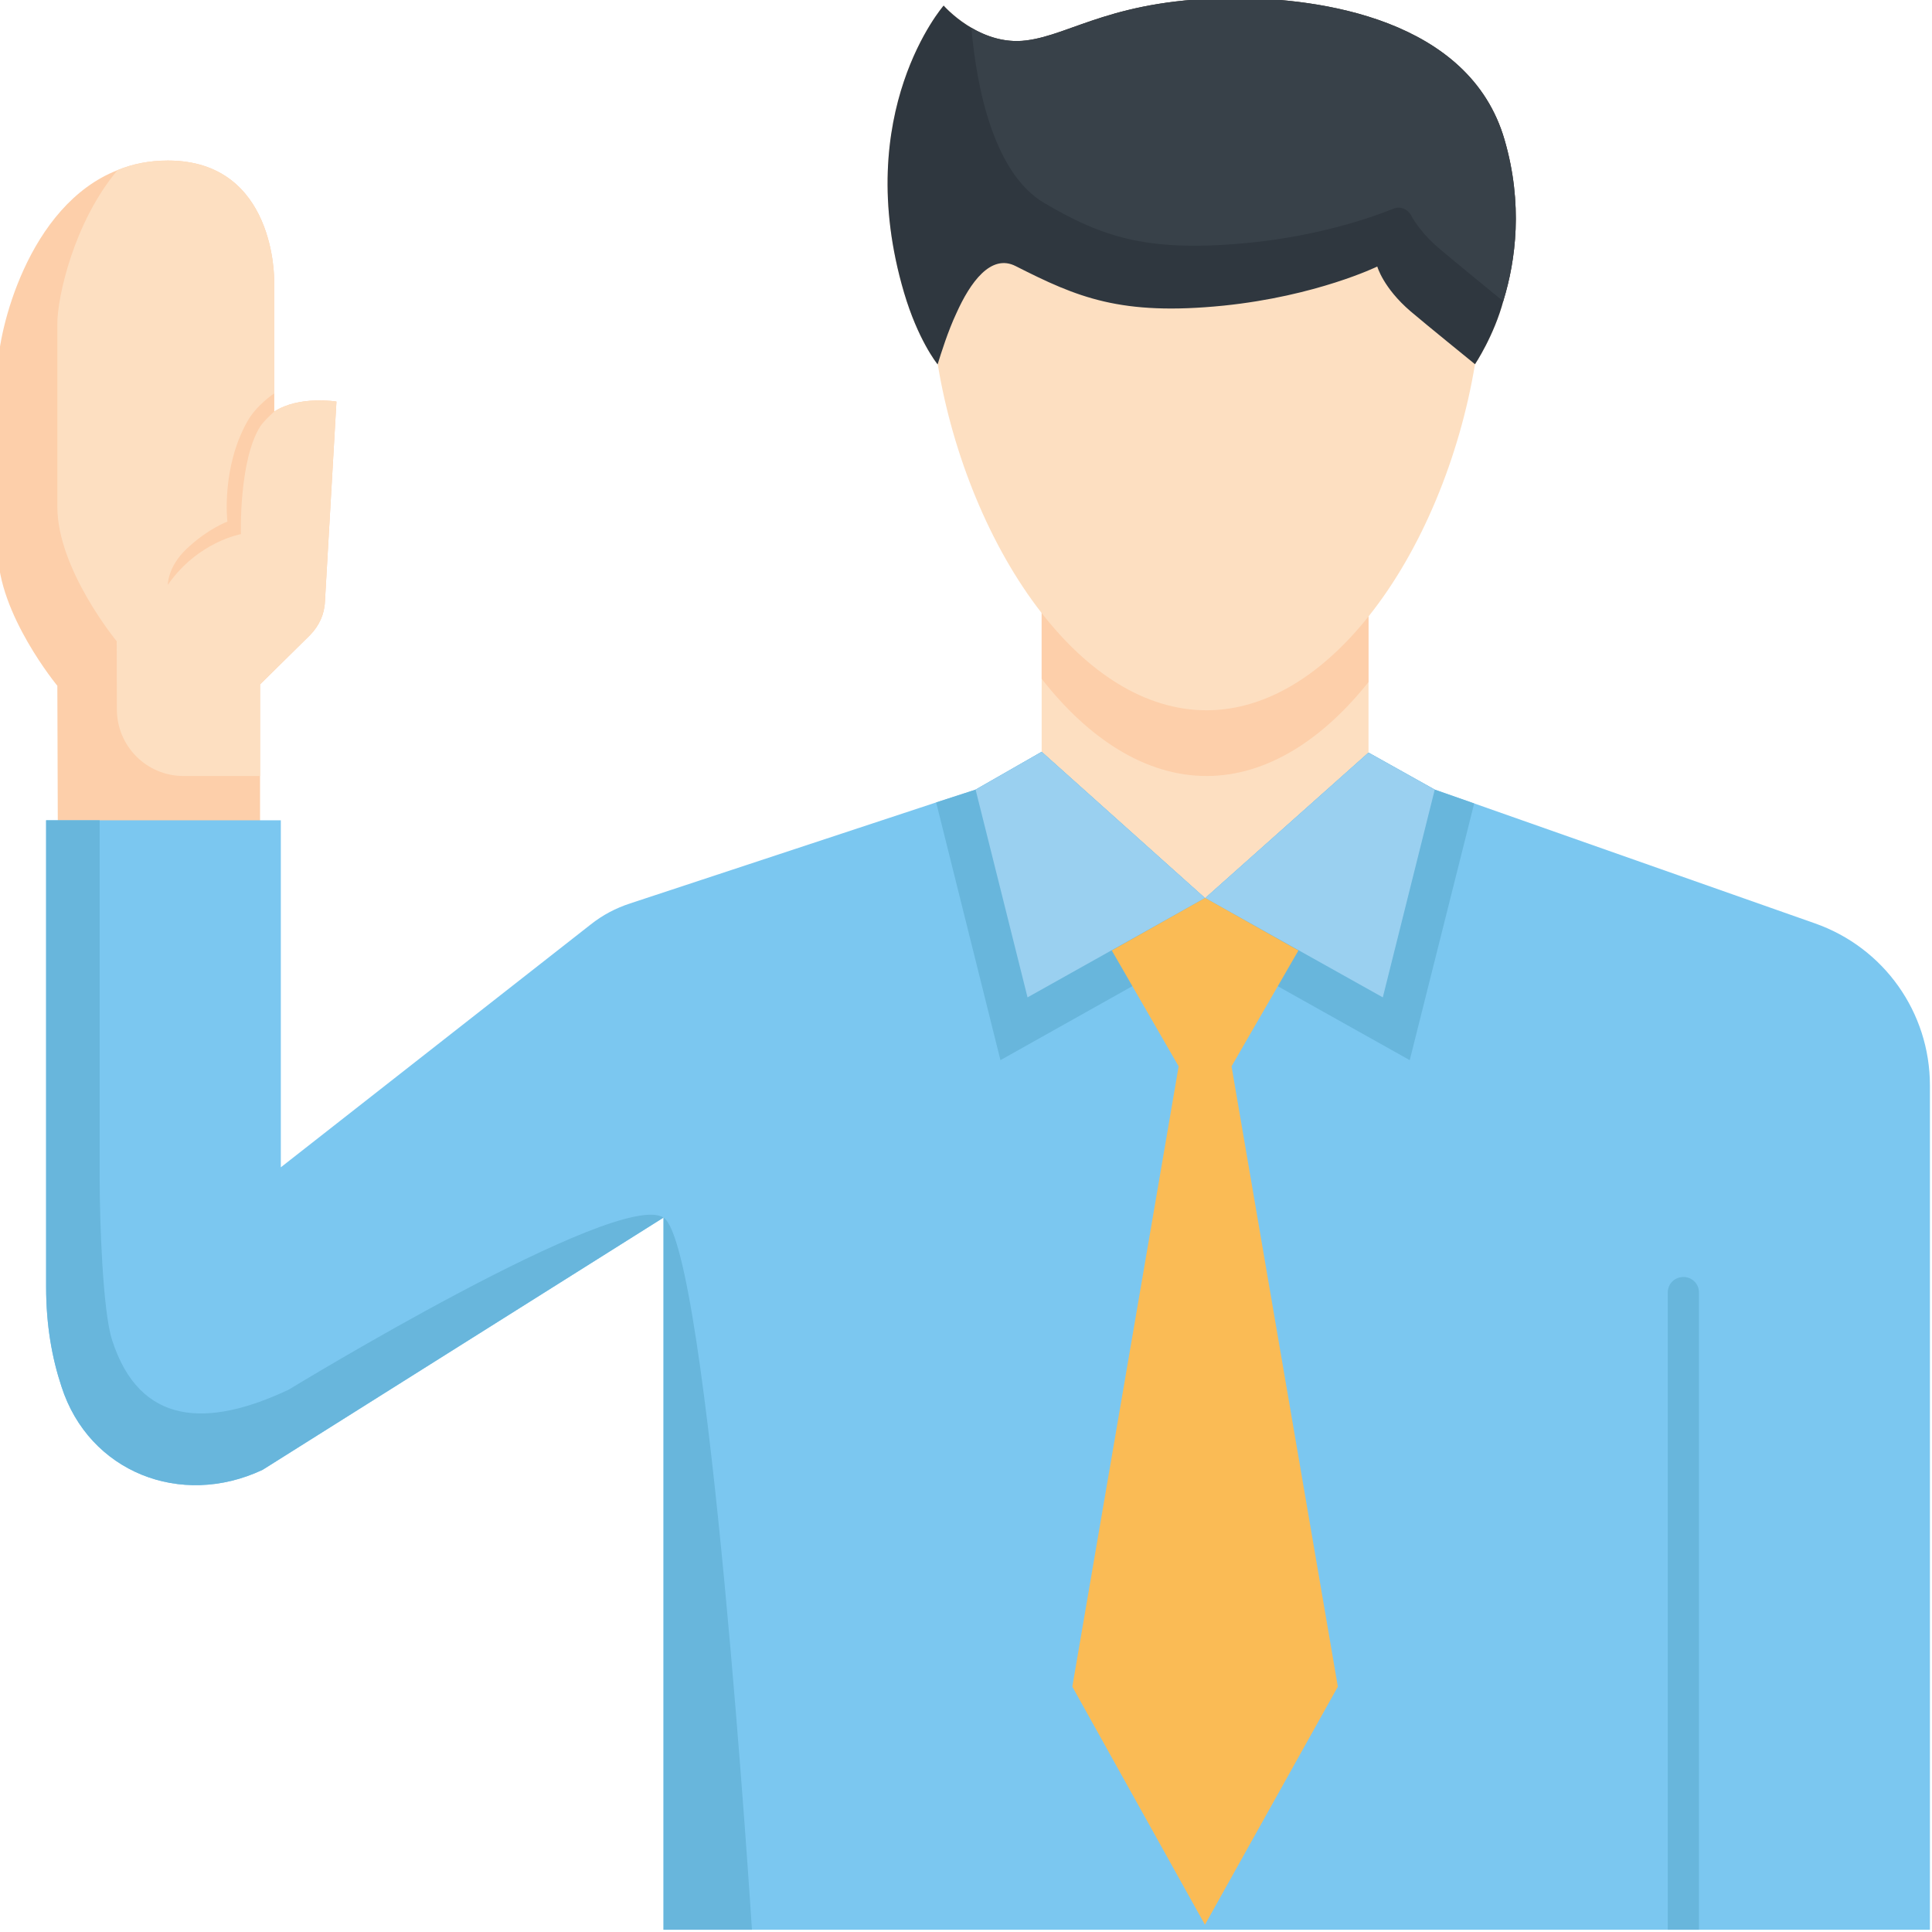 <?xml version="1.0" encoding="UTF-8"?><svg xmlns="http://www.w3.org/2000/svg" xmlns:xlink="http://www.w3.org/1999/xlink" height="46.5" preserveAspectRatio="xMidYMid meet" version="1.0" viewBox="0.8 0.8 46.5 46.5" width="46.5" zoomAndPan="magnify"><g><g id="change1_1"><path d="M 33.738 15.504 L 33.738 19.094 L 29.801 22.594 L 25.871 19.074 L 25.871 15.422 C 26.969 16.832 28.34 17.762 29.84 17.762 C 31.301 17.762 32.648 16.871 33.738 15.504" fill="#fddfc1"/></g><g id="change2_1"><path d="M 29.84 17.762 C 28.34 17.762 26.969 16.832 25.871 15.422 L 25.871 17.137 C 26.969 18.543 28.34 19.477 29.84 19.477 C 31.301 19.477 32.648 18.586 33.738 17.215 L 33.738 15.504 C 32.648 16.871 31.301 17.762 29.84 17.762" fill="#fdcfaa"/></g><g id="change2_2"><path d="M 8.898 10.465 L 8.621 15.273 C 8.609 15.586 8.48 15.863 8.262 16.086 L 7.059 17.273 L 7.059 20.617 L 2.191 20.617 L 2.18 17.305 C 2.18 17.305 0.75 15.574 0.75 14.066 L 0.75 9.656 C 0.75 8.805 1.461 5.746 3.629 4.895 C 3.988 4.746 4.391 4.664 4.84 4.664 C 7.441 4.664 7.398 7.543 7.398 7.543 L 7.398 10.707 C 8 10.316 8.898 10.465 8.898 10.465" fill="#fdcfaa"/></g><g id="change1_2"><path d="M 8.898 10.465 L 8.621 15.273 C 8.609 15.586 8.48 15.863 8.262 16.086 L 7.059 17.273 L 7.059 19.477 L 5.215 19.477 C 4.332 19.477 3.617 18.762 3.613 17.879 L 3.609 16.234 C 3.609 16.234 2.18 14.504 2.18 12.996 L 2.18 8.586 C 2.18 7.965 2.57 6.156 3.629 4.895 C 3.988 4.746 4.391 4.664 4.84 4.664 C 7.441 4.664 7.398 7.543 7.398 7.543 L 7.398 10.707 C 8 10.316 8.898 10.465 8.898 10.465" fill="#fddfc1"/></g><g id="change3_1"><path d="M 44.48 23.023 L 36.281 20.137 L 35.332 19.805 L 33.738 18.914 L 29.809 22.414 L 29.801 22.414 L 25.871 18.895 L 24.281 19.805 L 23.332 20.113 L 15.969 22.543 C 15.621 22.656 15.301 22.824 15.012 23.055 L 7.559 28.895 L 7.559 20.543 L 1.91 20.543 C 1.91 20.543 1.91 27.895 1.91 31.773 C 1.91 32.695 2.051 33.484 2.281 34.176 C 2.941 36.227 5.148 37.105 7.121 36.176 L 16.77 30.105 L 16.77 47.246 L 47.25 47.246 L 47.25 26.926 C 47.25 25.164 46.141 23.605 44.48 23.023" fill="#7bc7f0"/></g><g id="change2_3"><path d="M 4.84 14.875 C 5.562 13.836 6.598 13.656 6.598 13.656 C 6.598 13.656 6.547 11.887 7.062 11.066 C 7.148 10.93 7.398 10.707 7.398 10.707 L 7.398 10.27 C 7.398 10.27 6.973 10.547 6.75 10.949 C 6.121 12.07 6.273 13.355 6.273 13.355 C 6.273 13.355 5.82 13.516 5.301 14 C 4.828 14.445 4.84 14.875 4.84 14.875" fill="#fdcfaa"/></g><g id="change4_1"><path d="M 41.691 31.906 L 41.691 47.246 L 40.941 47.246 L 40.941 31.906 C 40.941 31.695 41.109 31.535 41.32 31.535 C 41.52 31.535 41.691 31.695 41.691 31.906" fill="#68b6dc"/></g><g id="change4_2"><path d="M 1.91 31.773 C 1.91 32.695 2.051 33.484 2.281 34.176 C 2.941 36.227 5.148 37.105 7.121 36.176 L 16.77 30.105 C 15.684 29.406 7.75 34.246 7.75 34.246 C 5.781 35.176 4.16 35.105 3.5 33.059 C 3.27 32.367 3.199 30.137 3.199 29.215 L 3.199 20.543 L 1.91 20.543 C 1.91 20.543 1.91 27.895 1.91 31.773" fill="#68b6dc"/></g><g id="change4_3"><path d="M 36.281 20.137 L 34.73 26.316 L 29.801 23.555 L 24.879 26.316 L 23.332 20.113 L 24.281 19.805 L 25.871 18.895 L 29.801 22.414 L 29.809 22.414 L 33.738 18.914 L 35.332 19.805 L 36.281 20.137" fill="#68b6dc"/></g><g id="change5_1"><path d="M 29.801 22.414 L 25.531 24.805 L 24.281 19.805 L 25.871 18.895 L 29.801 22.414" fill="#9ad0f0"/></g><g id="change5_2"><path d="M 35.332 19.805 L 34.082 24.805 L 29.809 22.414 L 33.738 18.914 L 35.332 19.805" fill="#9ad0f0"/></g><g id="change6_1"><path d="M 33 41.395 L 29.801 47.125 L 26.609 41.395 L 29.168 26.465 L 27.559 23.676 L 29.801 22.414 L 29.809 22.414 L 32.051 23.676 L 30.441 26.465 L 33 41.395" fill="#fabb55"/></g><g id="change4_4"><path d="M 16.77 30.105 L 16.77 47.246 L 18.898 47.246 C 18.898 47.246 17.855 30.805 16.77 30.105" fill="#68b6dc"/></g><g id="change1_3"><path d="M 37.012 4.164 C 36.168 1.246 32.539 0.754 30.551 0.754 C 27.617 0.754 26.598 1.637 25.5 1.773 C 24.367 1.918 23.512 0.934 23.512 0.934 C 23.512 0.934 21.277 3.496 22.559 7.844 C 22.902 9.012 23.371 9.574 23.371 9.574 C 23.73 11.754 24.629 13.965 25.871 15.555 C 26.969 16.965 28.34 17.895 29.84 17.895 C 31.301 17.895 32.648 17.004 33.738 15.637 C 35.012 14.043 35.93 11.805 36.301 9.566 C 36.301 9.566 36.762 8.879 36.988 8.023 C 37.281 7.066 37.461 5.707 37.012 4.164" fill="#fddfc1"/></g><g id="change7_1"><path d="M 36.988 8.023 C 37.281 7.066 37.461 5.707 37.012 4.164 C 36.168 1.246 32.539 0.754 30.551 0.754 C 27.617 0.754 26.598 1.637 25.5 1.773 C 24.367 1.918 23.512 0.934 23.512 0.934 C 23.512 0.934 21.277 3.496 22.559 7.844 C 22.891 8.965 23.332 9.527 23.367 9.57 C 23.445 9.316 23.617 8.766 23.82 8.336 C 24.148 7.605 24.648 6.895 25.25 7.207 C 26.73 7.957 27.77 8.406 30.25 8.156 C 32.488 7.926 33.949 7.215 33.949 7.215 C 33.949 7.215 34.09 7.727 34.75 8.293 C 35.207 8.68 36.141 9.434 36.301 9.566 C 36.301 9.566 36.762 8.879 36.988 8.023" fill="#2f373f"/></g><g id="change8_1"><path d="M 37.012 4.164 C 36.168 1.246 32.539 0.754 30.551 0.754 C 27.617 0.754 26.598 1.637 25.5 1.773 C 24.984 1.84 24.523 1.672 24.18 1.469 C 24.309 2.973 24.738 4.98 25.93 5.684 C 27.359 6.523 28.449 6.887 30.93 6.637 C 32.574 6.465 33.801 6.039 34.336 5.824 C 34.496 5.758 34.672 5.824 34.758 5.977 C 34.871 6.18 35.074 6.469 35.43 6.773 C 35.844 7.125 36.711 7.828 36.98 8.051 C 36.984 8.043 36.988 8.035 36.988 8.023 C 37.281 7.066 37.461 5.707 37.012 4.164" fill="#384149"/></g></g></svg>